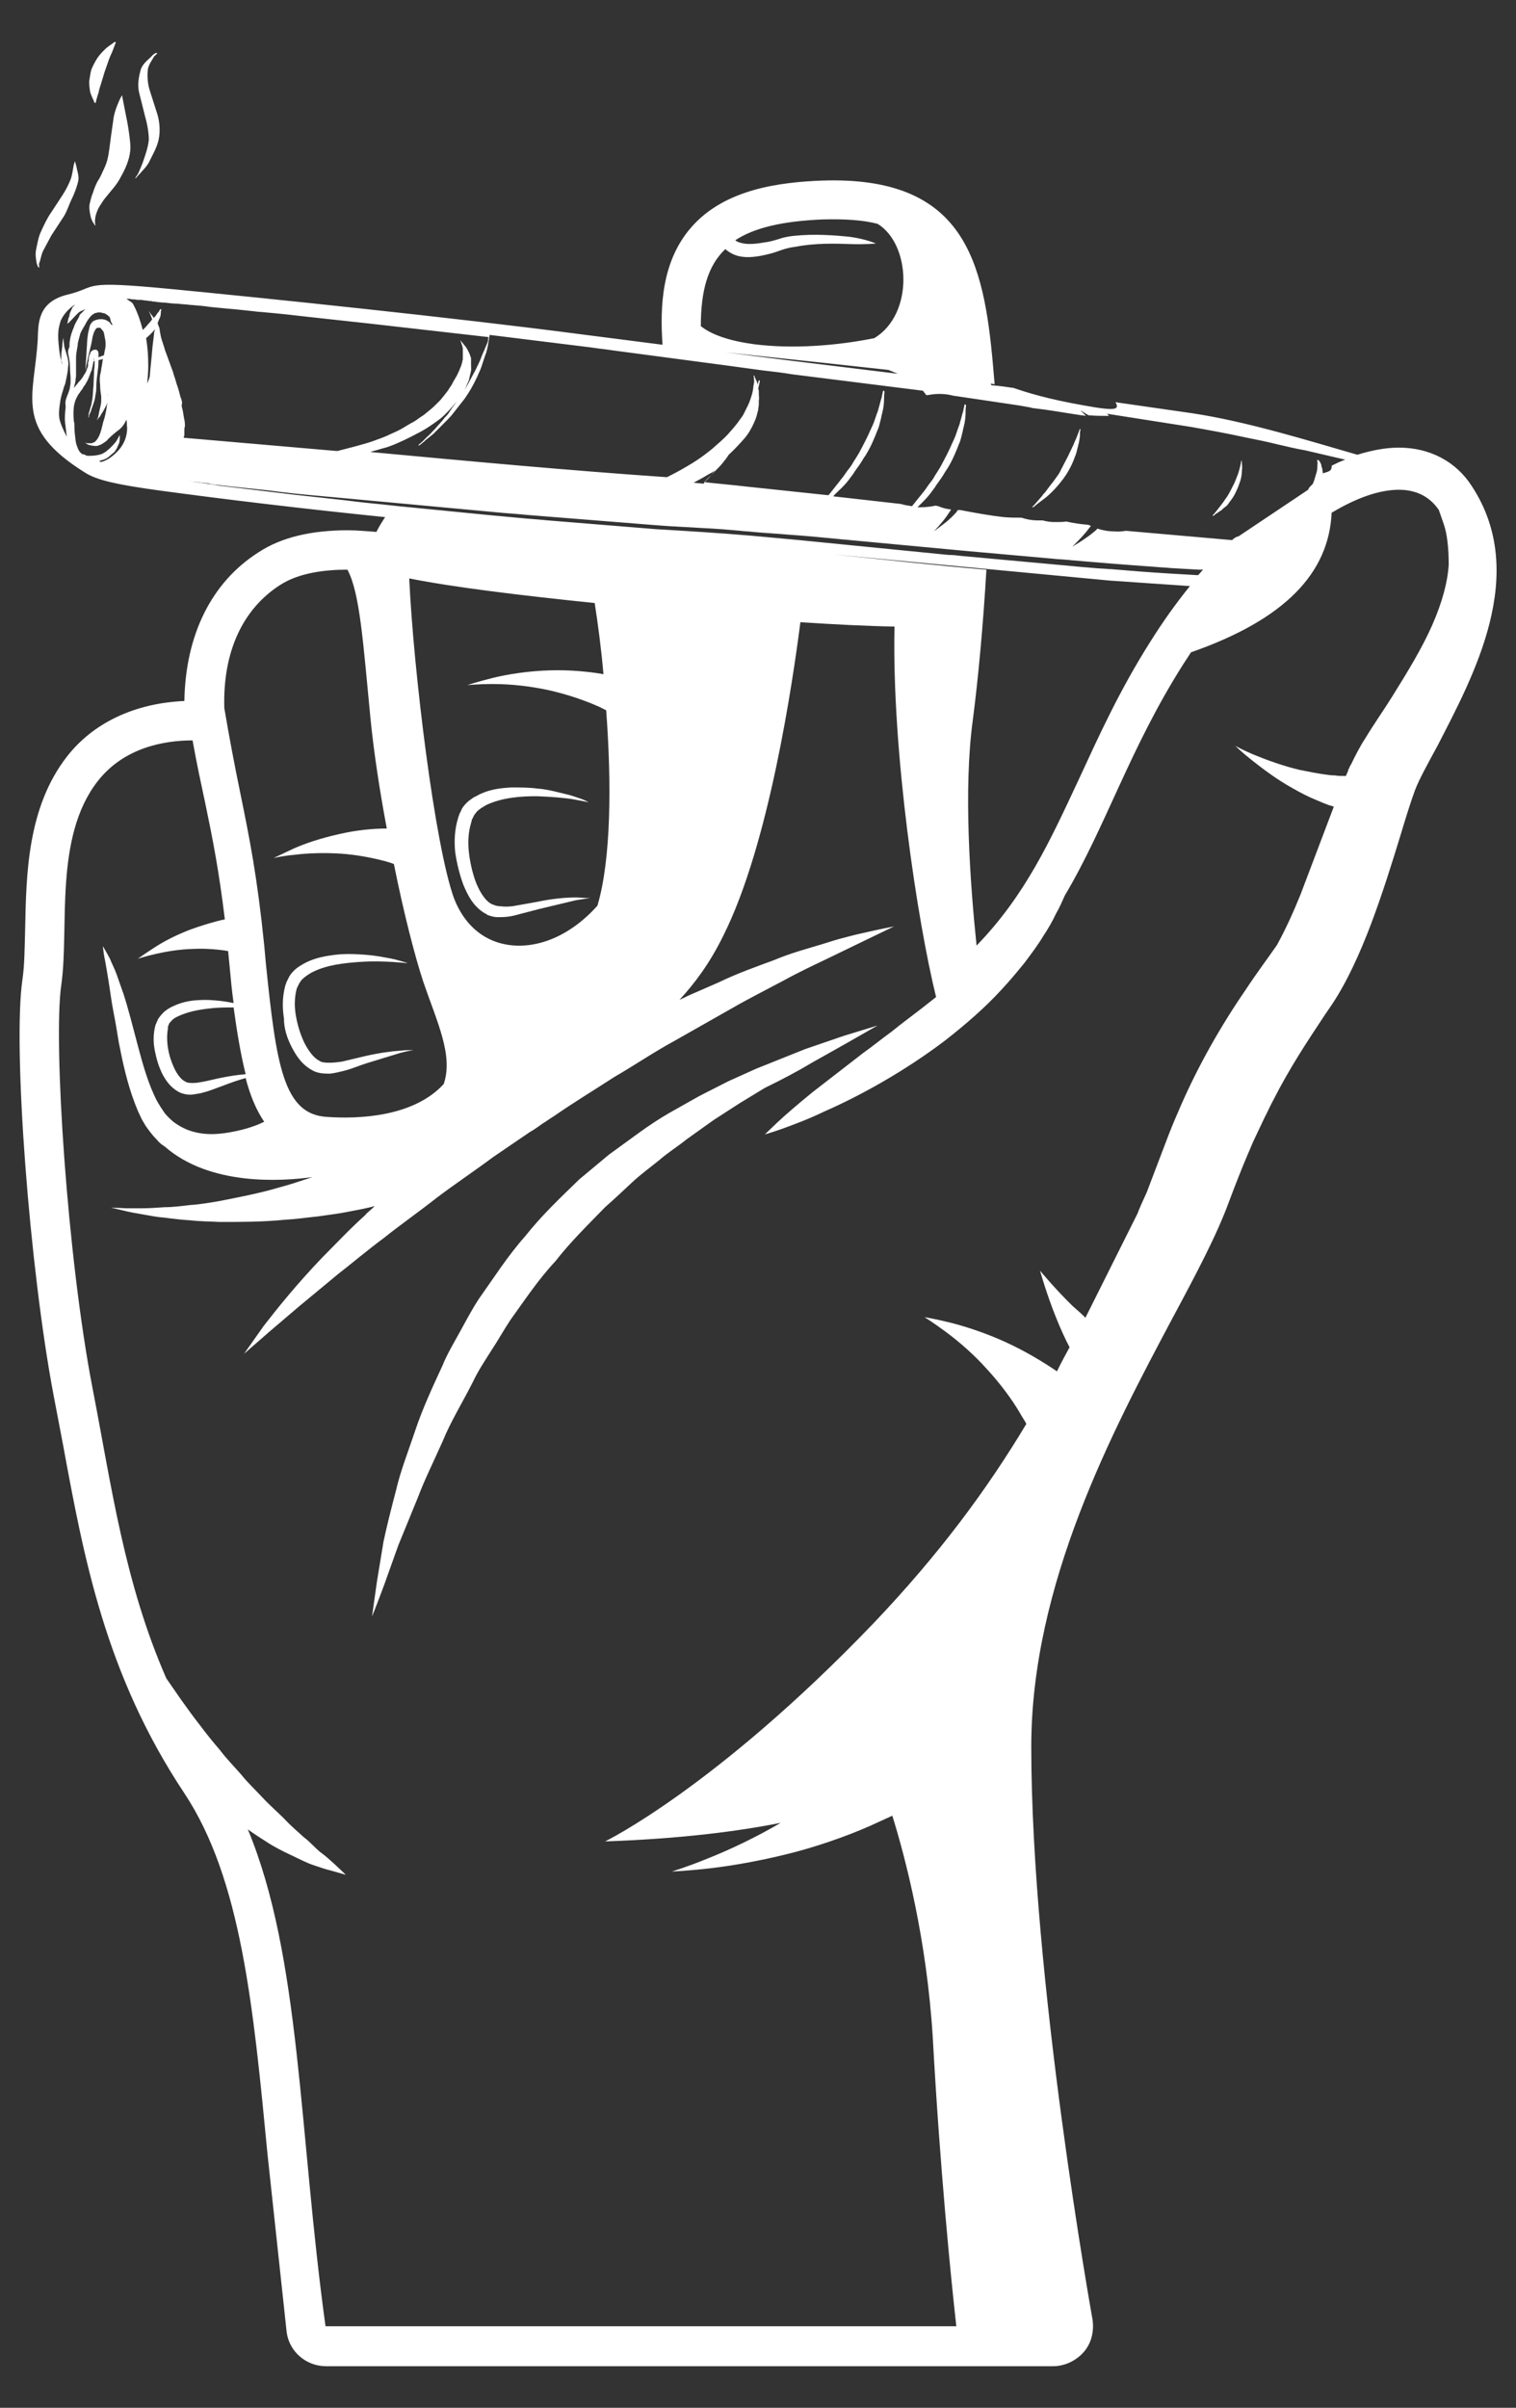 <?xml version="1.0" encoding="utf-8"?>
<!-- Generator: Adobe Illustrator 25.2.0, SVG Export Plug-In . SVG Version: 6.00 Build 0)  -->
<svg version="1.1" id="Ebene_1" xmlns:v="https://vecta.io/nano"
	 xmlns="http://www.w3.org/2000/svg" xmlns:xlink="http://www.w3.org/1999/xlink" x="0px" y="0px" viewBox="0 0 277.1 440"
	 style="enable-background:new 0 0 277.1 440;" xml:space="preserve">
<rect x="0" y="0" width="277.1" height="440" fill="#333333" stroke="none"/>
<style type="text/css">
	.st0{fill:#FFFFFF;}
</style>
<path class="st0" d="M269,88.8c-2.9-4.5-7.7-7-13.3-7c-2.5,0-5,0.5-7.6,1.3c-8.7-2.5-20.2-6.1-30.3-7.6l-13.2-1.9
	c-0.2,0-0.4-0.1-0.7-0.1c0.7,1.3,0.3,1.7-5.7,0.6c-6.9-1.2-10.9-2.5-12.9-3.2c-1.3-0.2-2.7-0.4-4.1-0.5c0-0.1-0.1-0.2-0.1-0.3
	c0.2,0,0.4,0.1,0.7,0.1l-0.3-3.5c-1.7-19-5.2-34.6-31.3-33.7c-7.3,0.3-17.7,1.4-23.9,8.6c-5.3,6.1-5.7,14.3-5.2,21.4l-14.8-1.9
	c-22.8-3-58.5-6.7-75.2-8.3s-13-0.4-18.6,1C6.9,55.1,7,59,6.9,62c-0.6,10.5-4.5,16.2,8.7,24.4c2.2,1.4,6.1,2.2,13.3,3.2
	c12.5,1.7,26.8,3.4,41.5,4.9c-0.6,0.9-1.1,1.7-1.6,2.7c-1.6-0.1-3.4-0.3-5.2-0.3c-6.7,0-12.2,1.3-16.3,4
	c-8.7,5.5-13.4,15.2-13.6,27.2c-9.1,0.4-16.7,4-21.5,10.2c-7.2,9.3-7.4,21.5-7.6,31.3c-0.1,3.5-0.1,6.8-0.5,9.4
	c-1.8,12.3,1.3,52.8,5.7,76l1.7,8.9c3.8,20.6,7.7,42,22.2,63.8c10.4,15.7,12.6,39,15.2,66l3.5,32.5c0.5,3.6,3.6,6.2,7.2,6.2h132.9
	c2.1,0,4.2-1,5.6-2.6s1.9-3.8,1.6-5.9c-0.1-0.6-11.2-62.3-11.2-104.7c0-29.8,14.9-57.8,25.8-78.3c4.4-8.2,8.1-15.2,10.3-21.2
	c1.2-3.2,2.3-6,3.4-8.6c0.5-1.1,0.9-2.2,1.4-3.2l1.8-3.8c0.5-0.9,0.9-1.9,1.4-2.8c3.2-6.3,6.3-10.9,9.6-15.9l1.3-1.9
	c5.5-8.3,9.4-20.8,12.5-30.9c0.9-3,1.8-5.9,2.6-8.1c0.7-1.9,2.4-5,4.2-8.3C269.2,123.7,279.6,104.9,269,88.8L269,88.8z M132.6,45.5
	c0.1,0.1,0.1,0.2,0.2,0.2c0.6,0.5,1.4,0.9,2.2,1.1c1.7,0.4,3.5,0.1,5.2-0.3c0.9-0.2,1.8-0.5,2.6-0.8c0.9-0.3,1.7-0.5,2.6-0.6
	c3.5-0.7,7.3-0.6,10-0.5c2.8,0.1,4.7-0.1,4.7-0.1s-1.8-0.8-4.6-1.2c-2.8-0.3-6.6-0.6-10.4-0.2c-1,0.1-2,0.3-2.8,0.6
	c-1,0.3-1.7,0.5-2.6,0.6c-1.6,0.3-3.2,0.4-4.2,0.1c-0.5-0.1-0.9-0.3-1.1-0.5c3.5-2.3,8.7-3.5,16-3.8c4-0.1,7.3,0.1,10,0.8
	c6.1,3.7,6.7,16.5-0.6,20.9c-7,1.4-15,2-22,1.1c-4.4-0.6-7.7-1.7-9.7-3.3C128.1,53.3,129.3,48.6,132.6,45.5L132.6,45.5z M150.5,66.3
	l11.9,1.3l1.7,0.7l-19.6-2.4l-11.8-1.5L150.5,66.3L150.5,66.3z M108.1,63.5c1.2,0.2,2.5,0.3,3.7,0.5l21.1,2.8l6.6,0.9
	c1.8,0.2,3.5,0.4,5.3,0.7l23.9,3c0.2,0.3,0.4,0.5,0.6,0.8h0.3c1.5-0.3,3.1-0.3,4.6,0.1l8.1,1.2l4,0.6l1.7,0.3
	c0.6,0.1,0.7,0.1,0.3,0.1c0.2,0,0.5,0.1,0.7,0.1c2.7,0.3,5.4,0.8,8.1,1.2c0.5,0.1,0.9,0.1,1.4,0.2l-1-1c0.1,0,0.1,0.1,0.2,0.1
	c0.4,0.3,0.8,0.5,1.3,0.8h0.2c1.2,0.1,2.3,0.1,3.5,0.1c-0.1-0.1-0.2-0.3-0.4-0.4l15.3,2.4c3.4,0.6,6.7,1.2,9.9,1.9
	c2,0.4,4,0.8,6,1.3c1.7,0.4,3.4,0.8,5.1,1.1l7.3,1.7c-0.9,0.3-1.7,0.7-2.5,1.1c0.1,1.1-0.8,1.1-1.6,1.4c0-0.2-0.1-0.5-0.1-0.8
	c-0.1-0.3-0.2-0.6-0.2-0.8c-0.1-0.2-0.1-0.3-0.2-0.4c0-0.1-0.1-0.2-0.2-0.3l-0.1-0.1c-0.1-0.1-0.2-0.1-0.2,0c-0.1,0.2,0.1,0.4,0,0.8
	c0,0.4,0,1-0.2,1.6c-0.1,0.3-0.2,0.6-0.3,1c-0.1,0.3-0.2,0.7-0.4,1c-0.3,0.3-0.7,0.6-0.8,1L226.4,98c-0.5,0.1-0.9,0.4-1.2,0.7
	L205.8,97c-0.7,0.1-1.4,0.2-2.2,0.1c-1.1,0-2.1-0.2-3-0.5l-0.4,0.4c-0.6,0.5-1.1,0.9-1.7,1.3c-0.7,0.5-1.5,1-2.5,1.6
	c1.4-1.4,2.2-2.2,3.4-3.8c-0.2-0.1-0.3-0.1-0.5-0.2c-1.3-0.1-2.7-0.3-4-0.6c-0.6,0.1-1.2,0.1-1.8,0.1h-0.3c-0.8,0-1.5-0.1-2.2-0.3
	h-0.8c-1.2,0-2.2-0.2-3.1-0.5c-1.1,0-2.1,0-3.2-0.1c-2.7-0.3-5.4-0.8-8-1.3h-0.4c-0.1,0.1-0.2,0.2-0.2,0.3c-1.5,1.7-2.5,2.3-4.2,3.6
	c1.3-1.4,2-2.2,3.1-3.9v-0.1c-0.9-0.1-1.6-0.3-2.3-0.6c-0.2,0-0.3-0.1-0.5-0.1c-0.9,0.2-1.9,0.3-2.8,0.3h-0.5l1.1-1.1
	c0.6-0.6,1.2-1.3,1.6-1.9c0.2-0.3,0.5-0.6,0.7-1c0.5-0.7,1.1-1.5,1.5-2.2c0.2-0.4,0.5-0.7,0.7-1.1c0.8-1.3,1.5-3,2-4.3
	c0.3-0.6,0.4-1.3,0.6-2c0.1-0.3,0.1-0.6,0.2-0.9s0.1-0.6,0.2-0.8v-0.1c0.2-0.9,0.2-1.9,0.2-2.4s0.2-1-0.1-1c-0.2,0-0.1,0.4-0.3,0.9
	V75c-0.1,0.3-0.2,0.6-0.3,1c-0.1,0.5-0.3,1-0.4,1.5c-0.2,0.5-0.4,1.1-0.6,1.7s-0.5,1.3-0.8,1.9c-0.5,1.2-1.4,2.9-2.1,4.2
	c-0.3,0.5-0.6,1-1,1.6c-0.3,0.6-0.7,1.1-1.1,1.6c-0.2,0.3-0.5,0.7-0.7,1s-0.5,0.6-0.7,0.9c-0.6,0.7-1.2,1.5-1.7,2.1
	c-0.7-0.1-1.4-0.2-2-0.4l-12.4-1.4c0.4-0.5,1-1,1.6-1.6s1.2-1.3,1.6-1.9c0.2-0.3,0.5-0.6,0.7-1c0.5-0.7,1.1-1.5,1.5-2.2
	c0.2-0.4,0.5-0.7,0.7-1.1c0.8-1.3,1.5-3,2-4.3c0.3-0.6,0.4-1.3,0.6-2c0.1-0.3,0.1-0.6,0.2-0.9s0.1-0.6,0.2-0.8v-0.1
	c0.2-0.9,0.2-1.9,0.2-2.4s0.2-1-0.1-1c-0.2,0-0.1,0.4-0.3,0.9v0.2c-0.1,0.3-0.2,0.6-0.3,1c-0.1,0.5-0.3,1-0.4,1.5
	c-0.2,0.5-0.4,1.1-0.6,1.7s-0.5,1.3-0.8,1.9c-0.5,1.2-1.4,2.9-2.1,4.2c-0.3,0.5-0.6,1-1,1.6c-0.3,0.6-0.7,1.1-1.1,1.6
	c-0.2,0.3-0.5,0.7-0.7,1s-0.5,0.6-0.7,0.9l-1.9,2.4l-0.2,0.2l-15.1-1.6c-2.5-0.3-5.1-0.5-7.6-0.8c0.2-0.2,0.4-0.3,0.5-0.5l1.4-1.4
	c0.5-0.5,1.1-1.1,1.5-1.6c0.2-0.3,0.5-0.6,0.7-0.9c0.1-0.2,0.3-0.4,0.4-0.6c1-0.9,2-2,2.8-2.9s1.4-2,1.8-2.9
	c0.1-0.2,0.2-0.5,0.3-0.7c0.2-0.5,0.3-1,0.4-1.4c0.1-0.2,0.1-0.4,0.1-0.6c0.1-0.4,0.1-0.6,0.1-0.8v-0.6c0.1-0.5,0-0.7,0-1.2v-0.4
	c0-0.2,0-0.3-0.1-0.5V71c0-0.2,0.1-0.4,0.1-0.5c0.1-0.5,0.3-1,0.1-1s-0.2,0.4-0.3,0.9v-0.2c-0.1-0.4-0.4-0.9-0.5-1.2
	c-0.1-0.2-0.1-0.4-0.2-0.4s0,0.2,0,0.4s0.1,0.7,0,1.1s-0.1,0.8-0.2,1.3c0,0.2-0.1,0.3-0.1,0.5c-0.2,0.6-0.4,1.4-0.8,2.2l-0.6,1.2
	c-0.2,0.5-0.5,0.9-0.8,1.3c-0.6,0.9-1.4,1.8-2.2,2.7s-1.9,1.8-2.9,2.7c-1.1,0.9-2.3,1.8-3.6,2.6s-2.7,1.6-4.1,2.3l-0.6,0.3
	C104.3,86,86,84.3,67.7,82.6c0.5-0.2,1.1-0.3,1.7-0.5s1.2-0.3,1.7-0.5c1.9-0.7,3.7-1.6,5.2-2.4c1.6-0.8,3-1.8,4.2-2.7
	c1.2-1,2-2,2.9-3l0.1-0.1l-0.9,1.2L82,75.5c-0.2,0.3-0.4,0.5-0.7,0.8c-0.6,0.8-1.3,1.5-1.8,2.1l-0.3,0.3c-0.4,0.4-0.7,0.8-1.1,1.1
	l-0.8,0.8c-0.4,0.4-0.9,0.7-0.8,0.8s0.5-0.3,1-0.7c0.1,0,0.1-0.1,0.2-0.2c0.5-0.4,1-0.8,1.5-1.2l2-2c0.5-0.5,1.1-1.1,1.5-1.6
	c0.2-0.3,0.5-0.6,0.7-0.9c0.5-0.6,1-1.3,1.5-1.9l0.6-0.9c0.8-1.2,1.6-2.8,2.1-4c0.3-0.6,0.5-1.3,0.7-1.9l0.3-0.9
	c0.1-0.3,0.2-0.6,0.3-0.8v-0.1c0.3-0.9,0.4-2,0.5-2.5c0-0.2,0.1-0.4,0.1-0.6L108.1,63.5L108.1,63.5z M178.5,172.8
	c-1.2-11.6-2.4-28.6-0.7-41.1c1-7.7,1.9-17.4,2.5-27.6c-9.5-0.8-19.2-1.9-28.1-2.8l16.8,1.6l33.9,3.2l14.6,1
	c-2.6,3.2-5,6.6-7.2,10.1c-5.7,9-9.4,17.2-13.1,25.2C192,153.5,187.5,163.5,178.5,172.8z M107.9,191.2l-0.1,0.1L107.9,191.2
	L107.9,191.2z M74.8,105.7c8,1.6,20.3,3.1,33.9,4.5c0.6,3.9,1.2,8.3,1.6,13c-2.8-0.5-6.3-0.8-9.7-0.7c-3.9,0.1-7.8,0.7-10.6,1.4
	s-4.6,1.3-4.6,1.3s1.9-0.2,4.7-0.2c3.4,0,6.8,0.4,10.1,1.1c3.6,0.8,7,2,9.4,3.1l1.2,0.6c1,13.4,0.9,27.3-1.6,35.7
	c-4.9,5.5-11.1,8.1-16.7,7.1c-4.4-0.8-7.7-3.8-9.5-8.4C79.5,154.6,75.6,122.8,74.8,105.7L74.8,105.7z M129.1,87.8
	c-0.2,0.2-0.4,0.4-0.5,0.6c-0.6-0.1-1.2-0.1-1.8-0.2c0.9-0.5,1.7-0.9,2.5-1.4c0.3-0.2,0.6-0.3,0.9-0.5c0.2-0.1,0.3-0.2,0.5-0.3
	c-0.5,0.5-0.9,1.1-1.3,1.5l-0.2,0.2C129.2,87.7,129.2,87.8,129.1,87.8L129.1,87.8z M16.4,58c0.2-0.2,0.4-0.5,0.7-0.6
	c0.1-0.1,0.2-0.2,0.4-0.2c0.1,0,0.3-0.1,0.4-0.1h0.4c0.1,0,0.3,0,0.4,0.1c0.3,0,0.6,0.1,0.8,0.3c0.2,0.1,0.4,0.3,0.5,0.4
	c0.2,0.3,0.2,0.8,0.3,0.9c0,0.1,0.1,0.2,0.2,0.4c0,0.1,0.1,0.2,0,0.2c-0.2,0-0.4-0.5-0.6-0.6s-0.4-0.3-0.8-0.4s-0.9-0.1-1.3,0
	s-0.7,0.2-1,0.5c-0.2,0.3-0.3,0.4-0.4,0.7c-0.1,0.4-0.2,0.9-0.3,1.3c-0.1,0.7-0.2,1.4-0.2,2.1l-0.3,4.7c0.3-1.6,0.6-2.9,1-4.5
	c0.1-0.3,0.2-1,0.3-1.5c0-0.2,0.1-0.3,0.1-0.4c0.1-0.4,0.2-0.7,0.4-1s0.2-0.4,0.6-0.4h0.3c0.1,0,0.1,0.1,0.2,0.2
	c0.2,0.3,0.4,0.3,0.5,0.8c0.1,0.3,0.1,0.6,0.2,1s0.1,0.8,0.1,1.2c0,0.3-0.1,0.8-0.2,1.2c0,0.2-0.1,0.4-0.1,0.6
	c-0.1,0.1-0.3,0.1-0.5,0.2s-0.3,0.1-0.5,0.2v-0.6c0-0.2,0-0.4-0.1-0.5c-0.1-0.2-0.2-0.3-0.5-0.3s-0.5,0.1-0.7,0.3
	c-0.1,0.1-0.2,0.2-0.2,0.4c-0.2,0.3-0.3,0.8-0.3,1.3v0.2h-0.1v0.6c0,0.3-0.1,0.5-0.2,0.7c-0.1,0.4-0.3,0.8-0.6,1.2
	c-0.2,0.4-0.5,0.8-0.9,1.2c-0.3,0.4-0.6,0.7-0.9,1.1c0.1-0.5,0.2-0.7,0.3-1.3c0-0.3,0.1-0.7,0.1-1v-3.3c0-0.7,0.2-1.5,0.3-2.2
	c0-0.4,0.1-0.7,0.2-1.1s0.2-0.7,0.3-1.1c0.3-0.7,0.8-1.4,1.1-2C16,58.5,16.2,58.3,16.4,58L16.4,58z M17.2,65.7c-0.1,0-0.1,0-0.1,0.1
	v-0.2C17.2,65.5,17.2,65.5,17.2,65.7C17.2,65.6,17.2,65.7,17.2,65.7z M12.5,64.8c0.2,0.9,0.3,1.7,0.3,2.6c0,0.6,0.1,1.2,0.1,1.7v0.5
	c0,0.3,0,0.7-0.1,1c0,0.3-0.1,0.6-0.2,0.9c-0.2,0.6-0.5,1.2-0.6,1.7s0,0.8,0,1.2c-0.1,1-0.2,1.9-0.1,2.8l0.3,2.6l-0.3-0.6
	c-0.4-0.8-0.8-1.7-1-2.5c-0.2-0.9-0.1-1.8,0-2.6c0-0.2,0.1-0.4,0.1-0.7c0.1-0.7,0.3-1.4,0.5-2c0.1-0.4,0.2-0.8,0.4-1.2
	c0.2-0.9,0.4-1.8,0.5-2.6c0-0.4,0.1-0.8,0.1-1.1c0-0.7-0.2-1.4-0.4-2c-0.2-0.6-0.4-1.2-0.4-1.6c-0.1-0.7-0.1-1.1-0.1-1.4v-0.2v0.5
	c-0.1,0.2-0.1,0.4-0.2,1.1v0.3c0,0.2-0.1,0.5-0.1,0.8c-0.1,0.5-0.1,1-0.1,1.4v0.4c0,0.1,0.1,0.3,0.1,0.4s0.1,0.2,0.1,0.3v0.1
	c-0.1-0.2-0.2-0.5-0.2-0.7c-0.3-1-0.4-2.1-0.5-3.2s-0.1-2.1,0.1-3c0.1-0.4,0.2-0.8,0.3-1.1c0.5-1.1,1.3-2.1,2.8-3.1
	c-0.3,0.2-0.2,0.2-0.5,0.5c-0.1,0.1-0.2,0.2-0.2,0.3c-0.2,0.4-0.5,1-0.5,1.3c0,0.1,0,0.2-0.1,0.3c-0.1,0.3-0.2,0.7-0.2,0.8
	s-0.1,0.4-0.1,0.4h0.1c0.2-0.1,0.8-0.8,1.1-1.1s0.8-0.9,1.2-1.1s0.5-0.2,0.9-0.4l-0.9,0.9c-0.1,0.1-0.2,0.2-0.2,0.4
	c-0.3,0.6-0.8,1.3-1,2c-0.3,0.7-0.6,1.5-0.7,2.3c-0.1,0.4-0.1,0.8-0.1,1.3C12.4,64,12.4,64.4,12.5,64.8z M23,79.9
	c-0.4,1.4-1.3,2.6-2.8,3.7c-0.4,0.3-0.8,0.5-1.3,0.7c-0.1,0-0.2,0.1-0.3,0.1c-0.2,0-0.4,0-0.4-0.1v-0.1h0.1c0.1-0.1,0.4-0.1,0.6-0.2
	s0.3-0.1,0.5-0.2s0.6-0.4,0.9-0.7c0.2-0.1,0.3-0.3,0.5-0.4c0.1-0.1,0.3-0.3,0.3-0.4c0.2-0.2,0.3-0.5,0.4-0.7s0.2-0.5,0.3-0.7
	c0.1-0.5,0.1-0.9,0.1-1.4c-0.3,0.4-0.4,0.8-0.7,1.2s-0.7,0.8-1.1,1.2c-0.2,0.2-0.5,0.4-0.7,0.6c-0.3,0.2-0.6,0.4-0.9,0.5
	c-0.6,0.2-1.4,0.3-2.2,0.3c-0.2,0-0.5,0-0.6-0.1C15.3,83,15.2,83,15.1,83s-0.2-0.1-0.4-0.3c-0.4-0.4-0.6-1.1-0.8-1.7
	c0-0.2-0.1-0.4-0.1-0.7c-0.1-0.7-0.2-1.6-0.2-2.5c0-0.3,0-0.6-0.1-0.8c-0.1-1-0.1-2.4,0.1-3.2s0.3-0.9,0.6-1.5
	c0.2-0.4,0.4-0.5,0.6-0.9c0.1-0.1,0.2-0.2,0.3-0.4c0.1-0.2,0.2-0.4,0.4-0.6c0.3-0.5,0.6-1,0.8-1.6c0.1-0.3,0.2-0.5,0.3-0.8
	c0-0.1,0-0.1,0.1-0.2c0-0.1,0.1-0.2,0.1-0.3c0-0.2,0.1-0.4,0.1-0.5c0.1-0.3,0.1-0.7,0.2-0.9V66c0.1,0,0.1,0,0.2-0.1v0.3
	c0,0.4,0,0.8-0.1,1.5c0,0.6-0.1,1.9-0.1,2.7c-0.1,0.7-0.1,1.7-0.2,2.4c-0.1,0.6-0.2,1.3-0.4,1.8c-0.1,0.2-0.1,0.5-0.2,0.7
	s-0.1,0.4-0.1,0.5c0,0.3-0.1,0.4,0,0.5c0.1,0,0-0.2,0.1-0.4l0,0c0-0.1,0.1-0.3,0.2-0.5s0.2-0.4,0.2-0.6c0.1-0.2,0.2-0.5,0.3-0.8
	l0.3-0.9c0-0.2,0.1-0.4,0.1-0.6s0.1-0.4,0.1-0.6c0.1-0.4,0.1-0.9,0.1-1.3c0-0.8,0.2-2.4,0.3-3.1s0.1-1.2,0.1-1.7
	c0.2,0,0.3-0.1,0.5-0.1c0.1,0,0.2-0.1,0.3-0.1v0.1c-0.1,0.4-0.1,0.8-0.2,1.2s-0.1,0.8-0.2,1.2c-0.2,0.7-0.2,1.5-0.1,2.2
	c0,0.8,0.1,1.5,0.2,2.1v0.8c0,0.8-0.3,1.6-0.4,2.2c0,0.2-0.1,0.4-0.1,0.5c0,0.2-0.1,0.3-0.1,0.4s-0.1,0.2-0.2,0.5l0,0
	c0,0,0-0.1,0.1-0.1c0.1-0.2,0.2-0.3,0.3-0.4s0.2-0.2,0.3-0.4c0-0.1,0.1-0.1,0.1-0.2c0.2-0.3,0.4-0.6,0.6-1s0.4-0.7,0.5-1.1
	c0.1-0.2,0.1-0.4,0.1-0.5v-1.3c0.1,0.9-0.3,3.9-0.8,5.2c0,0.1-0.1,0.2-0.1,0.4l-0.3,1.2c-0.1,0.2-0.1,0.4-0.2,0.6
	c-0.2,0.6-0.5,1.1-0.9,1.5c-0.1,0.1-0.1,0.1-0.2,0.1C17,80.9,16.9,81,16.7,81h-0.8c-0.1,0-0.1,0-0.2-0.1h-0.1l0.1,0.1
	c0.1,0.1,0.1,0.1,0.3,0.2c0,0,0.1,0,0.2,0.1c0.4,0.1,0.9,0.2,1.3,0.2c0.2,0,0.3,0,0.5-0.1c0.4-0.1,0.7-0.3,1-0.5
	c0.3-0.2,0.6-0.4,0.8-0.7c0.5-0.5,1.3-1.2,2-1.7c0.6-0.5,1-1.1,1.3-1.8c0.1,0.4,0.1,0.8,0.1,1.1C23.3,78.4,23.2,79.2,23,79.9
	L23,79.9z M27.8,64.2c-0.1,1.3-0.3,2.9-0.4,4.3c0,0.5-0.3,1.1-0.5,1.6c0.1-1.1,0.2-2.2,0.2-3.2c0-1.7-0.1-3.4-0.4-5.1
	c0.6-0.5,1.2-1.1,1.6-1.6c0,0.1,0,0.3-0.1,0.4C28.1,61.7,27.9,62.9,27.8,64.2z M33.2,73.2c0-0.2-0.1-0.4-0.2-0.6
	c-0.2-0.8-0.4-1.6-0.7-2.4c-0.2-0.6-0.3-1.1-0.5-1.6c0-0.1-0.1-0.2-0.1-0.4l-1.2-3.3c-0.1-0.3-0.2-0.5-0.3-0.8
	c-0.2-0.7-0.4-1.3-0.6-1.9s-0.3-1.2-0.4-1.8c0-0.3-0.1-0.6-0.2-0.8s-0.1-0.4-0.2-0.5c0.1-0.3,0.2-0.5,0.3-0.8c0.3-0.5,0.3-1,0.3-1.3
	s0.2-0.5,0-0.5S29.2,56.7,29,57l-0.2,0.2c-0.1,0.1-0.1,0.2-0.2,0.3c-0.1,0.2-0.3,0.4-0.5,0.6C28,58,28,57.9,27.9,57.8
	c-0.3-0.4-0.5-0.6-0.7-1c0.1,0.4,0.3,0.6,0.4,1c0.1,0.2,0.2,0.4,0.2,0.6c-0.2,0.2-0.3,0.4-0.5,0.6c-0.3,0.3-0.5,0.6-0.8,0.9
	l-0.4,0.4c-0.4-1.5-0.9-3.1-1.7-4.6c-0.2-0.5-0.8-0.7-1.3-1.1c0.4,0,0.7,0,1,0.1c0.3,0,0.6,0,1,0.1h0.5c0.3,0,0.4,0,0.8,0.1
	c0.2,0,0.4,0,0.8,0.1c0.3,0,0.5,0,0.7,0.1c0.3,0,0.4,0,0.9,0.1c0.3,0,0.7,0.1,1.3,0.1c0.9,0.1,1.7,0.2,2.4,0.2
	c0.7,0.1,1.4,0.1,2.1,0.2c1.3,0.1,2.6,0.2,3.9,0.4l3.1,0.3c1.4,0.1,3,0.3,5,0.5c0.6,0.1,1.3,0.1,2.1,0.2c2.4,0.2,5,0.5,7.6,0.8
	l11,1.2l22,2.5c0,0.1-0.1,0.3-0.1,0.5v0.2c-0.1,0.3-0.2,0.6-0.4,1c-0.2,0.5-0.4,1-0.6,1.4c-0.2,0.5-0.4,1.1-0.7,1.7
	s-0.6,1.3-0.9,1.8c-0.5,0.9-1.1,2.1-1.7,3.1c0.1-0.1,0.1-0.3,0.2-0.4c0.2-0.5,0.4-1,0.6-1.4c0.1-0.5,0.2-0.9,0.3-1.3
	c0.2-0.7,0.1-0.9,0.1-1.4v-1.2c0-0.1,0-0.3-0.1-0.4c-0.1-0.5-0.4-1-0.6-1.4c-0.2-0.4-0.7-0.9-0.9-1.2c-0.2-0.2-0.3-0.4-0.4-0.4l0,0
	c0,0,0.1,0.1,0.1,0.2s0.1,0.1,0.1,0.2c0,0.2,0.3,0.7,0.3,1.2v1.8c0,0.2-0.1,0.3-0.1,0.5c-0.1,0.4-0.2,0.8-0.4,1.2
	c-0.1,0.2-0.1,0.3-0.2,0.5c0,0.1-0.1,0.1-0.1,0.2c-0.2,0.5-0.5,1-0.8,1.5c-0.2,0.3-0.3,0.6-0.5,0.9c-0.1,0.2-0.3,0.4-0.4,0.6
	c-0.2,0.4-0.5,0.7-0.8,1.1c-0.2,0.3-0.5,0.6-0.8,1l-0.6,0.6c-0.4,0.4-0.8,0.8-1.3,1.2c-0.4,0.3-0.7,0.6-1.1,0.9l-0.9,0.6
	c-0.5,0.4-1,0.7-1.6,1l-1.5,0.9c-0.7,0.4-1.6,0.8-2.5,1.2c-0.1,0-0.1,0.1-0.2,0.1c-0.9,0.4-1.8,0.7-2.6,1c-1.7,0.6-4.9,1.4-6.1,1.7
	c-0.2,0.1-0.4,0.1-0.5,0.1h-0.2l-26.6-2.3c-0.4,0-0.8-0.1-1.2-0.1c0-0.2,0-0.3,0.1-0.4v-0.9c0-0.3,0-0.5,0.1-0.8v-0.3
	c0-0.5-0.1-0.9-0.2-1.4c-0.1-0.7-0.2-1.3-0.4-2C33.3,73.6,33.3,73.4,33.2,73.2L33.2,73.2z M62,91.3l-8.2-0.9L42.2,89
	c-0.7-0.1-1.2-0.1-1.7-0.2c-0.2,0-0.5-0.1-0.7-0.1s-0.4-0.1-0.6-0.1s-0.5-0.1-0.6-0.1l-4.1-0.6c-0.2,0-0.5-0.1-0.8-0.1
	c0.3,0,0.6,0.1,0.8,0.1c0.3,0,0.5,0.1,0.7,0.1c0.4,0,0.7,0.1,1,0.1c0.2,0,0.4,0.1,0.6,0.1c0.4,0,0.7,0.1,1,0.1c0.2,0,0.3,0,0.5,0.1
	c0.1,0,0.3,0,0.4,0.1c0.3,0,0.6,0.1,1.1,0.1c0.6,0.1,1.4,0.2,2.5,0.3l6.6,0.7l2.4,0.3c3.2,0.4,6.8,0.7,11.2,1.1l28.1,2.6
	c1.9,0.2,3.9,0.3,5.8,0.5l23.8,1.9c2.4,0.2,5.3,0.3,8.3,0.5c2.3,0.1,4.7,0.3,6.9,0.5c0.7,0.1,1.5,0.1,2.2,0.2
	c2.1,0.2,4.3,0.3,6.5,0.5c3,0.2,6.1,0.5,9.2,0.8l0,0c0.7,0.1,1.4,0.1,2.1,0.2l21.4,2l15.7,1.4c0.8,0.1,1.6,0.1,2.5,0.2
	c0.4,0,0.8,0.1,1.1,0.1l7.2,0.6l3.9,0.3l4.1,0.3c0.9,0.1,1.8,0.1,2.6,0.2l5.2,0.3h0.8c-0.3,0.3-0.6,0.7-0.9,1h-0.2l-5.1-0.3
	c-3.4-0.2-7.1-0.5-10.7-0.8h-0.2c-0.9-0.1-1.9-0.1-2.8-0.2c-2.7-0.2-5.4-0.5-7.8-0.7l0,0l-16.4-1.5c-0.8-0.1-1.7-0.2-2.5-0.2
	l-27.2-2.7l-8.7-0.8c-5.8-0.5-12.4-0.9-17.5-1.2l-19.7-1.6c-1.9-0.2-3.8-0.3-5.7-0.5l-5.4-0.5l-14.2-1.4c-2.3-0.2-4.6-0.5-6.8-0.7
	S63.9,91.5,62,91.3L62,91.3z M51.2,106.9c3.4-2.2,8.1-2.8,12.3-2.8c2.3,4.2,2.9,13.7,4.2,27c0.6,6.2,1.7,13.4,3,20.3
	c-2.5,0-5.6,0.3-8.6,1c-3.2,0.7-6.3,1.7-8.5,2.7l-3.6,1.7c0,0,1.6-0.4,3.9-0.6c2.3-0.3,5.4-0.4,8.5-0.2c2.7,0.2,5.5,0.7,8.1,1.4
	c0.6,0.2,1.1,0.3,1.5,0.5c1.8,9,3.9,17.1,5.4,21.6c2.5,7.3,5.5,13.4,3.7,18.6c-5.6,6.1-15.8,6.4-21.4,6c-7.9-0.5-9.2-9.5-11.1-28
	l-0.3-3.3C47,160,45.6,153.2,44,145.3c-1.1-5.3-2.1-10.6-3-15.9C40.7,118.9,44.5,111.2,51.2,106.9z M44.9,196.3
	c-1.2,0.1-2.8,0.3-4.7,0.7c-1,0.2-2.1,0.5-3.2,0.7c-0.6,0.1-1.1,0.2-1.7,0.2s-1.1,0-1.5-0.3c-0.7-0.3-1.5-1.4-2-2.5
	s-0.9-2.3-1.1-3.6c-0.2-1.2-0.2-2.5,0-3.6v-0.3l0.2-0.5c0.1-0.2,0.2-0.3,0.4-0.5c0.3-0.4,0.8-0.7,1.3-0.9c2.1-1,4.5-1.3,6.5-1.5
	c1.3-0.1,2.5-0.1,3.6-0.1C43.3,188.5,44,192.7,44.9,196.3L44.9,196.3z M227.6,181c-4.4,6.4-8.5,13.6-11.7,20.9
	c-0.8,1.8-1.6,3.7-2.3,5.5l-2.1,5.5l-1.9,5c-0.6,1.3-1.2,2.6-1.7,3.9l-9.5,19c-0.7-0.7-1.5-1.4-2.3-2.1c-3.1-3-6-6.5-6-6.5
	s1.2,4.3,2.9,8.5c0.8,2,1.7,4,2.5,5.5c-0.8,1.5-1.6,2.9-2.3,4.4c-2.5-1.7-5.8-3.7-9.3-5.3c-3.7-1.7-7.4-2.9-10.2-3.6s-4.7-1-4.7-1
	s1.6,1,3.9,2.7s5.1,4.1,7.5,6.8c2.5,2.7,4.6,5.6,5.9,7.8c0.5,0.9,1,1.6,1.3,2.2c-7.2,12-15.9,23.8-28,36.5c-28.8,30-49,39.8-49,39.8
	c14.2-0.5,24.6-1.9,32.1-3.4c-4.6,2.7-9.5,5-13.3,6.5c-3.9,1.6-6.6,2.4-6.6,2.4s2.8-0.1,7.1-0.6c4.3-0.5,9.9-1.5,15.6-3
	c5.6-1.5,11.2-3.6,15.2-5.5l2.4-1.1c2.4,7.7,6.3,22.6,7.4,40.6c1.3,23.7,3.3,43.8,4.3,52.7H59.5c-4.9-35.5-4.5-67.5-14.2-90.8
	c1.1,0.8,2.2,1.5,3.3,2.2c1.5,1,3.1,1.8,4.6,2.5s2.8,1.4,4,1.8s2.3,0.8,3.2,1l2.8,0.8c0,0-0.8-0.8-2.1-2c-0.7-0.6-1.5-1.4-2.5-2.1
	c-1-0.8-1.9-1.9-3.1-2.8c-1.1-1-2.4-2.1-3.6-3.4c-1.2-1.2-2.6-2.4-3.9-3.8s-2.7-2.7-3.9-4.2c-1.3-1.5-2.7-2.9-3.9-4.5
	c-1.3-1.5-2.5-3-3.7-4.6c-1.2-1.5-2.3-3.1-3.4-4.6l-2.7-3.9c-7.7-17.6-10-35.1-13.5-53.1c-4.6-23.8-7.2-63.2-5.7-73.6
	s-1.4-27,6.7-37.3c4.8-6.1,12.1-7.4,17.3-7.4c0.8,4.5,1.6,8.1,2.3,11.4c1.4,6.7,2.5,12.3,3.6,21.3c-1.9,0.4-4.2,1.1-6.4,1.9
	c-2.3,0.9-4.6,2-6.7,3.4c-1.7,1.1-2.8,1.9-2.8,1.9s5.1-1.7,10.2-1.8c2.3-0.1,4.6,0.1,6.3,0.4l0.3,3.1c0.2,2.2,0.4,4.3,0.7,6.4
	c-1-0.2-2.1-0.4-3.5-0.5c-1.1-0.1-2.2-0.1-3.5,0c-1.2,0.1-2.6,0.4-3.9,1c-0.7,0.3-1.4,0.7-2,1.3c-0.3,0.3-0.7,0.8-0.9,1.1l-0.2,0.5
	l-0.1,0.1v0.1c-0.1,0.3,0,0.1-0.1,0.2l-0.1,0.3c-0.4,1.5-0.4,3.1-0.1,4.6c0.3,1.5,0.7,2.9,1.4,4.3c0.7,1.3,1.6,2.6,3.3,3.4
	c0.8,0.3,1.6,0.4,2.3,0.3s1.4-0.2,2-0.4c1.2-0.3,2.3-0.8,3.2-1.1c1.8-0.7,3.3-1.2,4.4-1.5c0.8,3.1,1.9,5.8,3.4,8
	c-0.3,0.1-0.5,0.2-0.9,0.4c-1,0.4-2.1,0.8-3.4,1.1c-2.5,0.6-5.5,1.1-8.3,0.4c-1.4-0.3-2.8-1-4-1.9c-0.6-0.5-1.2-1.1-1.6-1.6
	l-0.8-1.2l-0.6-1c-1.6-3.1-2.6-6.7-3.5-10.1s-1.7-6.6-2.6-9.4l-1.3-3.7c-0.4-1.1-0.9-2-1.2-2.8c-0.8-1.5-1.3-2.3-1.3-2.3
	c0.1,0.9,0.2,1.7,0.4,2.6c0.3,1.6,0.7,4,1.1,6.8c0.2,1.4,0.5,2.9,0.8,4.5s0.5,3.3,0.9,5.1c0.7,3.5,1.6,7.3,3.2,11.1l0.7,1.5l0.7,1.2
	c0.7,1,1.3,1.8,2.1,2.6c0.4,0.5,0.9,0.9,1.4,1.2c8.2,7.2,21.2,6.4,27,5.6c-0.2,0.1-0.4,0.1-0.6,0.2c-1.8,0.6-3.6,1.2-5.5,1.7
	c-3.7,1.1-7.5,1.8-11,2.5c-1.8,0.3-3.5,0.6-5.2,0.7c-1.7,0.2-3.2,0.4-4.7,0.4c-1.5,0.1-2.8,0.2-4,0.2H23c-1.7-0.1-2.7-0.1-2.7-0.1
	s1,0.2,2.6,0.6c0.8,0.2,1.9,0.4,3.1,0.6s2.5,0.5,4,0.6c1.5,0.2,3.1,0.4,4.8,0.5c1.7,0.2,3.5,0.2,5.4,0.3c3.8,0,7.8,0,11.8-0.4
	c2-0.1,4-0.4,6-0.6c2-0.3,3.9-0.5,5.8-0.9c1.6-0.3,3.2-0.6,4.7-1c-0.6,0.6-1.3,1.1-1.8,1.7c-2.9,2.6-5.4,5.3-7.8,7.7
	c-4.7,4.9-8.3,9.4-10.7,12.5l-3.6,5.1l4.7-4.1l5.4-4.6l7-5.8c2.7-2.1,5.4-4.4,8.5-6.7c3-2.4,6.3-4.7,9.6-7.3
	c3.3-2.5,6.9-4.9,10.4-7.5l6.6-4.5c0.9-0.5,1.7-1.1,2.4-1.6c0.7-0.4,1.3-0.9,2-1.3c3.6-2.5,7.4-4.8,11.1-7.2c3.8-2.2,7.3-4.6,11-6.6
	l10.4-5.9c3.3-1.9,6.5-3.5,9.5-5.1c2.9-1.6,5.7-2.9,8.2-4.1l6.4-3.1l5.6-2.7c0,0-2.2,0.4-6.1,1.3c-1,0.2-2,0.5-3.2,0.8
	s-2.4,0.7-3.7,1.1c-2.6,0.8-5.7,1.6-8.8,2.9c-3.2,1.2-6.7,2.4-10.2,4.1l-5.5,2.4c-0.6,0.3-1.2,0.6-1.7,0.8c2.7-2.9,5.5-6.6,8-11.7
	c8.4-16.7,12.7-46.5,14.1-57.3c6.1,0.4,11.9,0.7,17.2,0.8c-0.5,23,4.2,53.9,7.6,67.7l-2.8,2.2c-1.8,1.4-3.6,2.7-5.3,4.1
	c-1.8,1.3-3.5,2.7-5.2,3.9l-9.3,7.2c-2.7,2.2-4.9,4.1-6.4,5.5l-2.3,2.2c0,0,1.1-0.3,3.1-1c1.9-0.7,4.7-1.7,7.8-3.2
	c6.4-2.8,14.6-7.3,22.1-13c3.7-2.9,7.3-6,10.3-9.3c1.5-1.6,2.9-3.3,4.2-4.9c1.2-1.6,2.4-3.2,3.3-4.7c1-1.5,1.8-2.9,2.4-4.2
	c0.7-1.2,1.2-2.4,1.6-3.3c7.6-12.8,11.8-26.7,21.6-42.2c0.5-0.8,1-1.5,1.5-2.3c17.2-6,25.2-14.5,25.7-25.5c4.5-2.7,8.7-4.2,12.3-4.2
	c3.1,0,5.6,1.2,7.3,3.7l0.9,2.6c0.6,1.7,0.9,4.3,0.9,7.4c-0.2,3.2-1.2,6.9-3,11s-4.4,8.4-7.4,13.2c-1.5,2.4-3.2,4.8-4.9,7.6
	c-0.8,1.2-1.9,3.3-2.5,4.6l-0.3,0.5l-0.1,0.3l-0.1,0.1l-0.1,0.4l-0.4,0.9h-0.3c-0.5,0-1.1,0-1.7-0.1c-0.6,0-1.3-0.1-2-0.2
	c-1.4-0.2-2.9-0.5-4.4-0.8c-3-0.7-6-1.8-8.2-2.7s-3.6-1.7-3.6-1.7s1.1,1.1,3,2.6s4.5,3.5,7.4,5.1c1.4,0.8,2.9,1.6,4.4,2.2
	c0.7,0.3,1.4,0.6,2.2,0.9c0.3,0.1,0.7,0.2,1,0.3l-6.1,16.1c-1.3,3.2-2.7,6.3-4.3,9.2C232.1,174.6,229.7,177.8,227.6,181L227.6,181z
	 M148.4,194.2l6.4-3.6l5.6-3.2l-6.2,1.9l-7,2.4l-9,3.6l-5.1,2.3l-5.3,2.7l-5.5,3.1c-1.9,1.1-3.7,2.3-5.5,3.6l-5.5,4l-5.4,4.5
	c-3.4,3.3-6.9,6.6-9.9,10.4c-3.2,3.6-5.8,7.7-8.5,11.5c-1.3,2-2.4,4.1-3.5,6.1s-2.3,4-3.1,6c-1.9,4.1-3.7,8-5,11.9
	s-2.7,7.4-3.5,10.9c-0.9,3.4-1.7,6.6-2.3,9.4l-1.2,7.3l-0.9,6.4c0,0,0.9-2.2,2.3-6l2.5-7l3.6-8.8c1.2-3.2,2.9-6.6,4.5-10.2
	c1.5-3.7,3.7-7.2,5.6-11c0.9-1.9,2.1-3.7,3.3-5.6c1.2-1.8,2.3-3.8,3.5-5.6c2.6-3.6,5.1-7.4,8.2-10.7c2.8-3.6,6-6.7,9.1-9.9
	c1.7-1.5,3.3-3,4.9-4.5s3.4-2.8,5-4.1c1.6-1.4,3.4-2.5,5-3.8l4.9-3.5l4.8-3.1l4.6-2.8C143.1,197.2,145.9,195.7,148.4,194.2
	L148.4,194.2z M189.6,92.1l1.7-1.3c0.6-0.5,1.4-1.3,2-2s1.4-1.7,1.9-2.6c0.5-0.8,1-1.9,1.3-2.8c0.2-0.4,0.3-0.9,0.4-1.3l0.3-1.2
	c0.1-0.5,0.2-1.1,0.2-1.5v-0.3c0-0.4,0.2-0.7,0-0.7c-0.1,0-0.1,0.3-0.3,0.7c-0.1,0.3-0.4,1.1-0.7,1.7c-0.1,0.2-0.2,0.6-0.4,0.9
	c-0.2,0.5-0.5,1-0.7,1.5l-1.4,2.7c-0.2,0.5-0.5,0.9-0.8,1.3c-0.3,0.4-0.6,0.9-0.9,1.2L191,90c-0.2,0.2-0.4,0.4-0.5,0.6l-1.3,1.5
	c-0.2,0.3-0.6,0.5-0.5,0.6C189,92.7,189.2,92.4,189.6,92.1L189.6,92.1z M222.1,94l1.2-0.8c0.2-0.2,0.4-0.4,0.7-0.6s0.5-0.5,0.7-0.8
	c0.4-0.5,0.9-1.2,1.2-1.9c0.3-0.6,0.6-1.4,0.8-2s0.3-1.4,0.3-1.9c0.1-0.5,0-1,0-1.3s0-0.5-0.1-0.5s0,0.2-0.1,0.5
	c0,0.1-0.1,0.3-0.1,0.5c-0.1,0.2-0.1,0.5-0.2,0.7c-0.1,0.5-0.4,1.2-0.6,1.7c-0.2,0.6-0.6,1.3-0.9,1.9s-0.7,1.3-1.1,1.8
	c-0.3,0.5-0.8,1.1-1.1,1.5l-0.8,1c-0.1,0.2-0.4,0.3-0.3,0.4l0,0C221.7,94.4,221.9,94.2,222.1,94L222.1,94z"/>
<path class="st0" d="M20.3,24.8L20,27.1c-0.1,0.8-0.2,1.4-0.4,2.2c-0.2,0.7-0.5,1.4-0.8,2c-0.3,0.7-0.6,1.3-1,1.9
	c-0.3,0.6-0.6,1.3-0.8,2c-0.3,0.7-0.4,1.2-0.6,2c-0.2,0.7,0.1,2.3,0.3,2.8s0.3,0.7,0.5,0.9c0.1,0.2,0.1,0.3,0.2,0.3s0-0.1,0-0.3
	s-0.1-0.4,0-0.9c0-0.5,0.4-1.7,0.8-2.3s0.6-1,1.1-1.6l1.4-1.7c0.5-0.6,1-1.3,1.4-2.1c0.4-0.7,0.8-1.5,1.1-2.3s0.5-1.5,0.6-2.4
	c0.1-0.8,0-1.5-0.1-2.4s-0.4-2.9-0.6-3.7l-0.8-4.1C22,18,22,17.9,21.7,18.6s-0.7,1.7-0.9,2.7C20.8,21.3,20.3,24.8,20.3,24.8z
	 M25.6,31.7c0.4-0.5,1.4-1.4,1.8-2.4c0.5-1,1.3-2.4,1.6-3.8s0.2-3.1-0.2-4.5l-1.4-4.4C27,15.4,26.9,14,27,13c0-1,0.8-2,1-2.4
	c0.2-0.5,0.9-0.8,0.7-0.9s-0.7,0.2-1.1,0.7c-0.5,0.5-1.6,1.3-1.9,2.4s-0.6,2.6-0.3,4l1.1,4.4c0.4,1.4,0.7,3,0.7,4.3
	c-0.1,1.3-0.6,2.7-0.9,3.6c-0.3,1-0.8,2-1,2.5c-0.2,0.5-0.7,0.9-0.5,1C24.8,32.6,25.1,32.2,25.6,31.7z M7.1,48.9
	c0.2,0-0.1-0.5,0.1-0.9s0.3-1.4,0.7-2.2L9.4,43l2.1-3.2c0.7-1,1.1-2.4,1.6-3.4s1-2.4,1.2-3.3s-0.2-1.9-0.3-2.5s-0.2-0.6-0.2-0.8
	c-0.1-0.2,0-0.3-0.1-0.3s0,0.1-0.1,0.3s-0.1,0.2-0.2,0.8c-0.1,0.5-0.2,1.4-0.5,2.2s-0.9,2-1.5,2.9l-2.1,3.2c-0.7,1-1.3,2.3-1.8,3.4
	c-0.5,1-0.7,2.4-0.9,3.3s0,1.9,0.1,2.5C6.8,48.4,6.9,48.8,7.1,48.9z M17.1,18.3c0.1,0.3,0.1,0.5,0.3,0.5s0.1-0.3,0.2-0.5
	c0.1-0.3,0.2-0.8,0.4-1.3c0.1-0.6,0.3-1.2,0.5-1.8l0.6-2l0.7-2c0.2-0.6,0.5-1.3,0.7-1.7L21,8.2c0-0.2,0.3-0.4,0.1-0.5
	S20.8,7.8,20.5,8c-0.3,0.2-0.9,0.6-1.3,1s-1,1-1.4,1.6S17,12,16.7,12.7c-0.2,0.7-0.3,1.6-0.4,2.2c0,0.7,0.1,1.5,0.2,2
	C16.7,17.4,16.9,18,17.1,18.3z M84.7,161.7c0.8,1.9,1.7,3.7,3.6,5c0.3,0.2,0.6,0.3,0.8,0.5l0.6,0.2c0.7,0.2,1,0.2,1.6,0.2
	c1,0,1.9-0.1,2.7-0.3l4.6-1.2l6.7-1.6l2.6-0.4h-0.7c-0.5,0-1.1-0.1-2-0.1c-1.7,0-4.2,0.2-7,0.8l-4.5,0.8c-0.8,0.1-1.6,0.1-2.3,0
	c-0.3,0-0.9-0.1-1-0.2l-0.6-0.2c-0.1-0.1-0.2-0.2-0.3-0.2c-1.1-0.8-2-2.4-2.6-4c-0.6-1.7-1-3.5-1.2-5.3s-0.1-3.6,0.4-5.3
	c0-0.1,0.2-0.5,0.1-0.5l0.3-0.6c0.2-0.5,0.4-0.6,0.6-0.9s0.6-0.5,0.8-0.7l1-0.6c3-1.4,6.4-1.6,9.2-1.6c2.8,0.1,5.2,0.3,6.9,0.6
	l2.6,0.5l-0.6-0.3c-0.4-0.2-1-0.4-1.9-0.7c-0.8-0.3-1.8-0.5-3-0.8s-2.5-0.6-3.9-0.7c-1.5-0.2-3.1-0.2-4.8-0.2
	c-1.7,0.1-3.6,0.3-5.4,1.1c-0.5,0.2-0.9,0.5-1.4,0.7c-0.4,0.3-0.9,0.6-1.3,1s-0.9,1-1,1.4l-0.3,0.6c-0.2,0.5-0.2,0.6-0.3,0.9
	c-0.6,2-0.7,4.1-0.5,6.1C83.5,157.8,84,159.8,84.7,161.7L84.7,161.7z M53.4,191.5c0.9,1.7,2,3.3,4.1,4.3c1,0.4,2,0.4,2.8,0.4
	c0.9-0.1,1.7-0.3,2.5-0.5c1.6-0.4,2.9-1,4.2-1.4l6.2-1.9c1.5-0.4,2.4-0.5,2.4-0.5H75c-0.4,0-1,0-1.8,0.1c-1.6,0.1-3.9,0.4-6.5,1
	l-4.2,1c-0.7,0.1-1.5,0.2-2.2,0.2s-1.5,0-2-0.4c-1-0.5-2-1.9-2.7-3.3c-0.7-1.5-1.2-3.1-1.5-4.8c-0.3-1.6-0.3-3.3,0.1-4.9l0.1-0.3
	l0.4-0.8c0.2-0.3,0.3-0.5,0.5-0.7c0.5-0.5,1.1-0.9,1.8-1.3c2.7-1.4,5.9-1.7,8.5-1.9s4.9-0.1,6.5,0l2.5,0.2c0,0-0.2-0.1-0.6-0.2
	l-1.8-0.5c-1.5-0.3-3.8-0.8-6.5-0.9c-1.4-0.1-2.9-0.1-4.5,0.1s-3.3,0.5-5,1.3c-0.8,0.4-1.7,0.9-2.4,1.6c-0.4,0.4-0.8,0.9-1,1.4
	l-0.4,0.8v0.1c-0.1,0.3,0,0.1-0.1,0.2l-0.1,0.4c-0.5,1.9-0.5,3.9-0.2,5.8C51.9,188,52.5,189.8,53.4,191.5L53.4,191.5z"/>
</svg>
